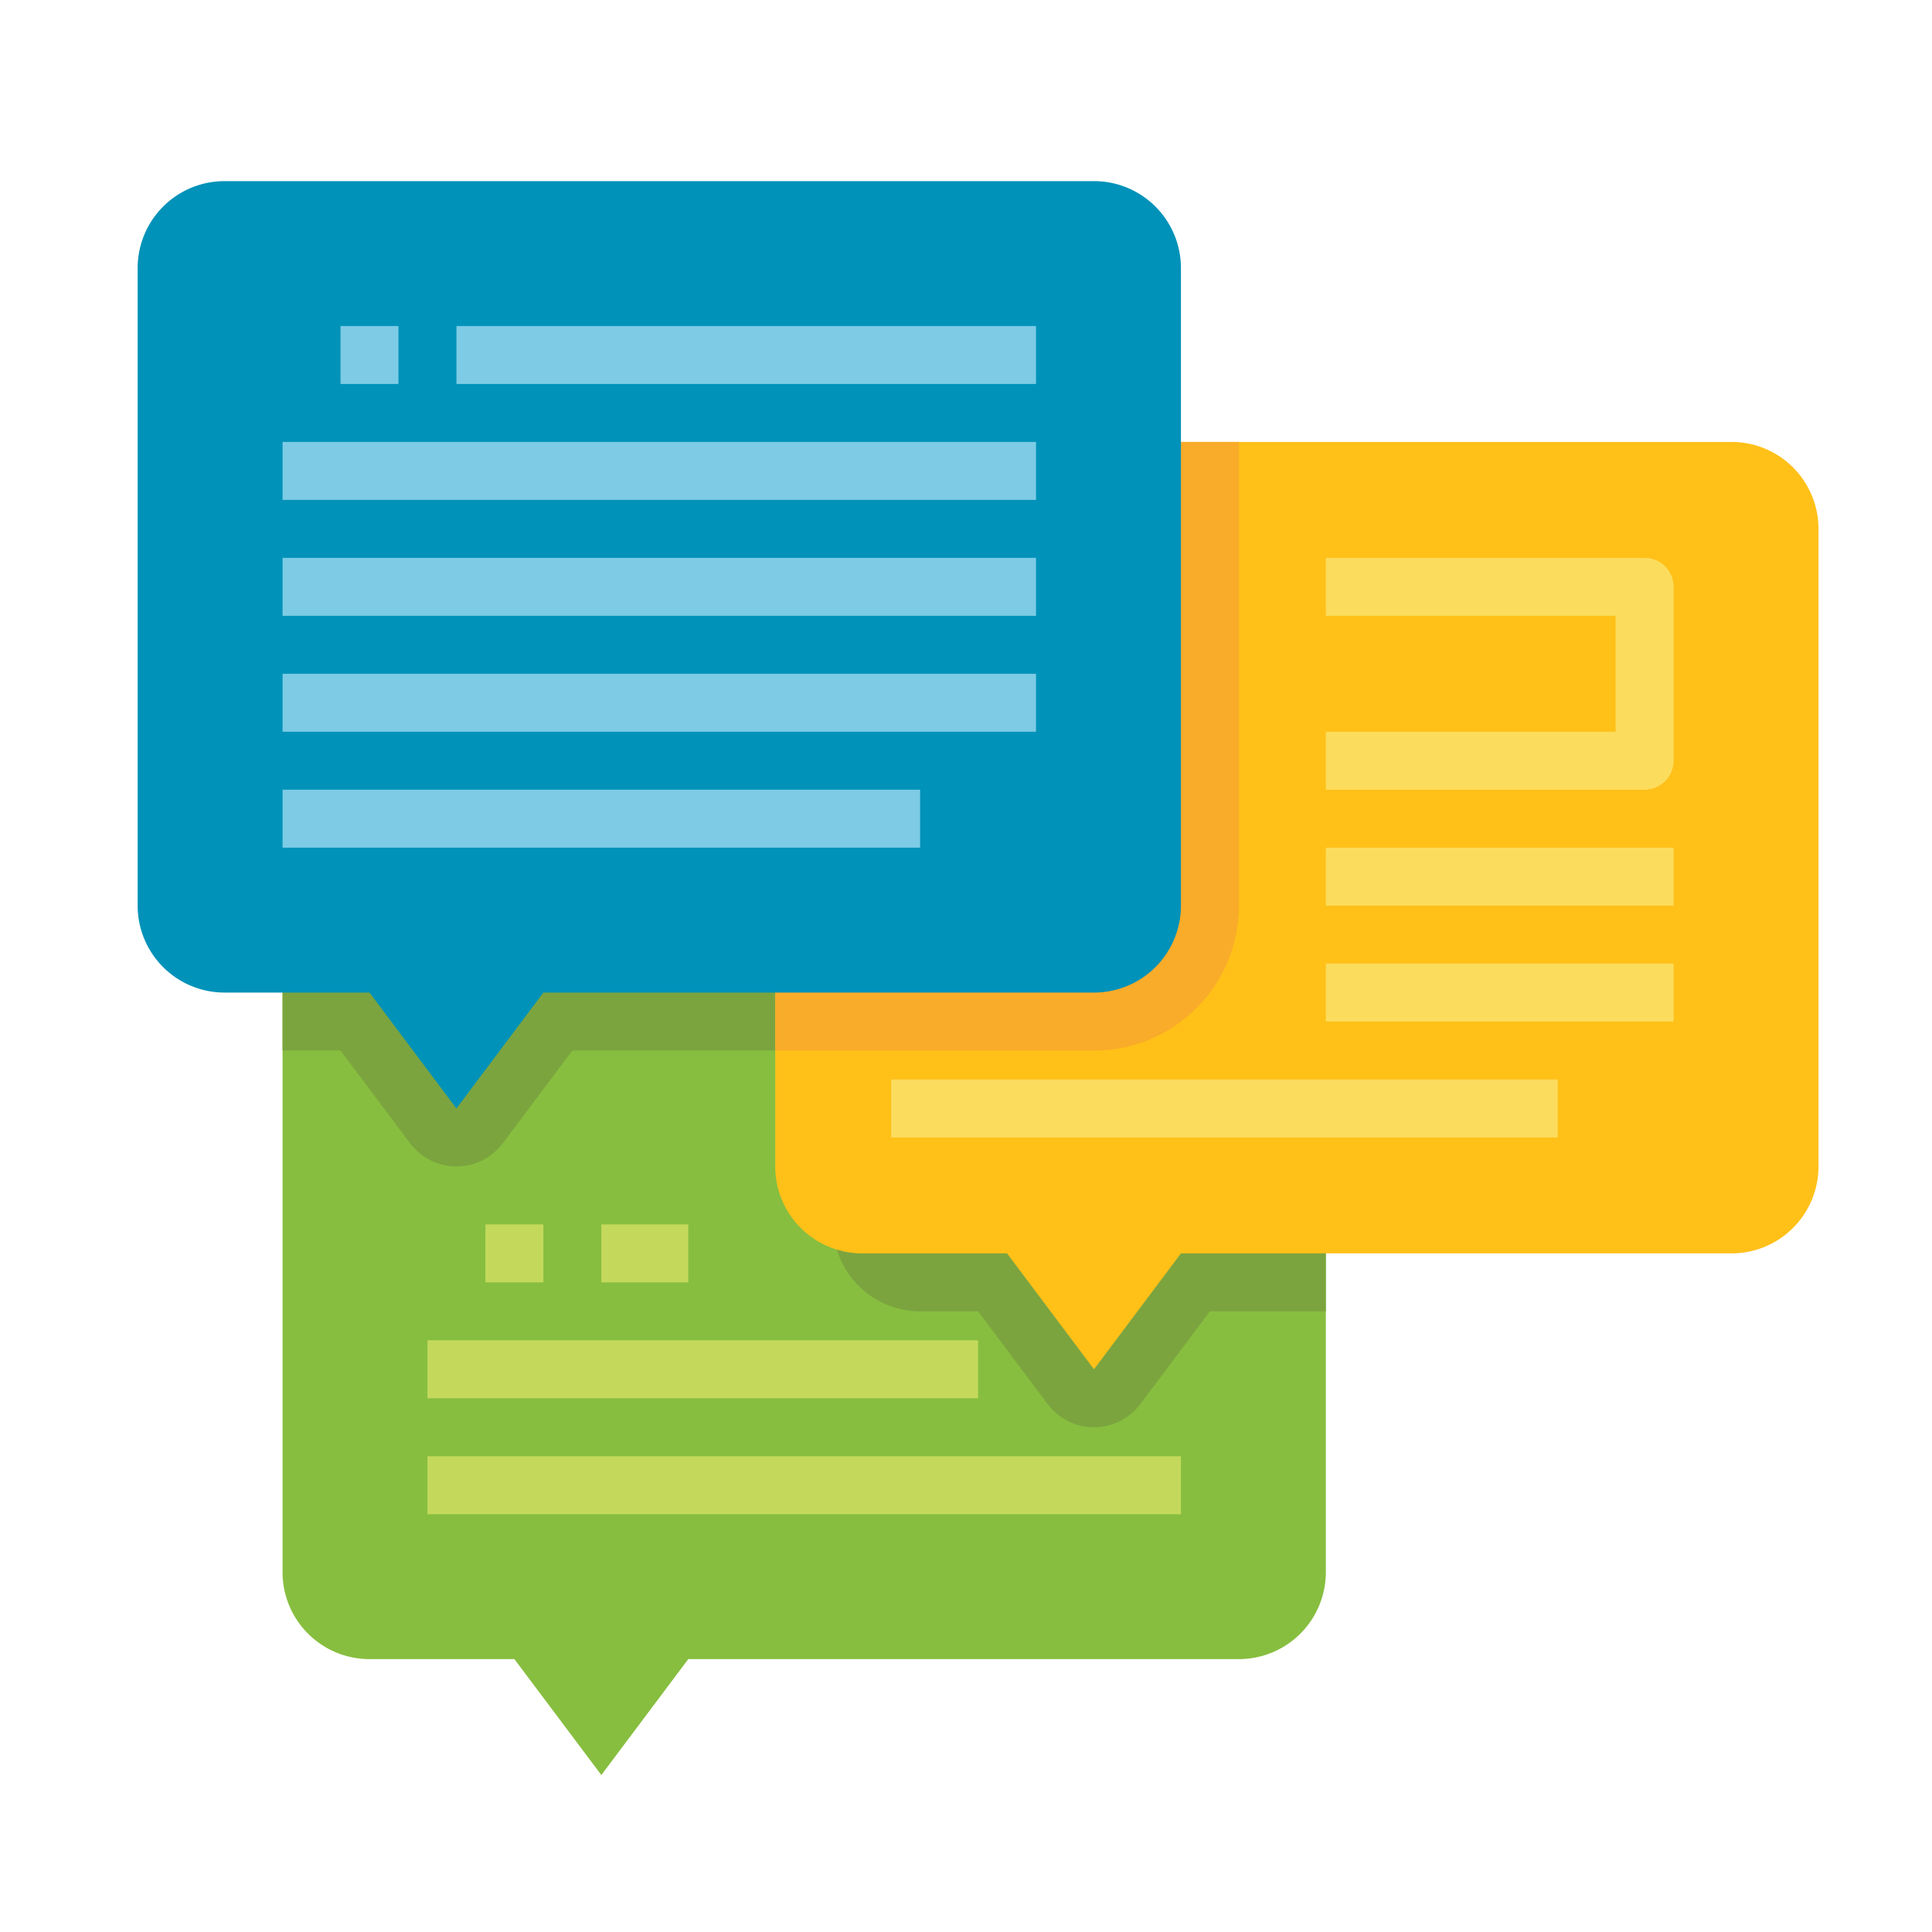 <svg xmlns="http://www.w3.org/2000/svg" width="80" height="80" viewBox="0 0 80 80">
  <g transform="translate(-113 -356)">
    <rect width="80" height="80" transform="translate(113 356)" fill="none"/>
    <path d="M167.9,394.7v26.4a3.6,3.6,0,0,1-3.6,3.6H141.5l-3.6,4.8-3.6-4.8h-6a3.6,3.6,0,0,1-3.6-3.6V394.7a3.6,3.6,0,0,1,3.6-3.6h36A3.6,3.6,0,0,1,167.9,394.7Z" fill="#87be3f"/>
    <path d="M145.1,391.1v8.4h-8.4l-2.88,3.84a2.4,2.4,0,0,1-3.36.48,2.726,2.726,0,0,1-.48-.48l-2.88-3.84h-2.4v-4.8a3.6,3.6,0,0,1,3.6-3.6Z" fill="#7ba43f"/>
    <path d="M167.9,401.9v8.4h-4.8l-2.88,3.84a2.4,2.4,0,0,1-3.36.48,2.725,2.725,0,0,1-.48-.48l-2.88-3.84h-2.4a3.6,3.6,0,0,1-3.6-3.6v-4.8Z" fill="#7ba43f"/>
    <path d="M188.3,377.9v26.4a3.6,3.6,0,0,1-3.6,3.6H161.9l-3.6,4.8-3.6-4.8h-6a3.6,3.6,0,0,1-3.6-3.6V377.9a3.6,3.6,0,0,1,3.6-3.6h36A3.6,3.6,0,0,1,188.3,377.9Z" fill="#ffc018"/>
    <path d="M164.3,374.3v19.2a6,6,0,0,1-6,6H145.1V377.9a3.6,3.6,0,0,1,3.6-3.6Z" fill="#f9ab2a"/>
    <path d="M158.3,397.1H135.5l-3.6,4.8-3.6-4.8h-6a3.6,3.6,0,0,1-3.6-3.6V367.1a3.6,3.6,0,0,1,3.6-3.6h36a3.6,3.6,0,0,1,3.6,3.6v26.4A3.6,3.6,0,0,1,158.3,397.1Z" fill="#0092b9"/>
    <g>
      <rect width="2.4" height="2.4" transform="translate(127.1 369.5)" fill="#7dcbe5"/>
      <rect width="24" height="2.4" transform="translate(131.9 369.5)" fill="#7dcbe5"/>
      <rect width="31.2" height="2.4" transform="translate(124.7 374.3)" fill="#7dcbe5"/>
      <rect width="31.2" height="2.4" transform="translate(124.7 379.1)" fill="#7dcbe5"/>
      <rect width="31.2" height="2.4" transform="translate(124.7 383.9)" fill="#7dcbe5"/>
      <rect width="26.4" height="2.4" transform="translate(124.7 388.7)" fill="#7dcbe5"/>
    </g>
    <rect width="3.6" height="2.4" transform="translate(137.9 406.7)" fill="#c4d95c"/>
    <rect width="22.8" height="2.4" transform="translate(130.7 411.5)" fill="#c4d95c"/>
    <rect width="31.2" height="2.4" transform="translate(130.7 416.3)" fill="#c4d95c"/>
    <path d="M181.1,388.7H167.9v-2.4h12v-4.8h-12v-2.4h13.2a1.2,1.2,0,0,1,1.2,1.2v7.2A1.2,1.2,0,0,1,181.1,388.7Z" fill="#fbdc5d"/>
    <rect width="14.4" height="2.4" transform="translate(167.9 391.1)" fill="#fbdc5d"/>
    <rect width="14.4" height="2.4" transform="translate(167.9 395.9)" fill="#fbdc5d"/>
    <rect width="27.6" height="2.4" transform="translate(149.9 400.7)" fill="#fbdc5d"/>
    <rect width="2.4" height="2.4" transform="translate(133.1 406.7)" fill="#c4d95c"/>
  </g>
</svg>
